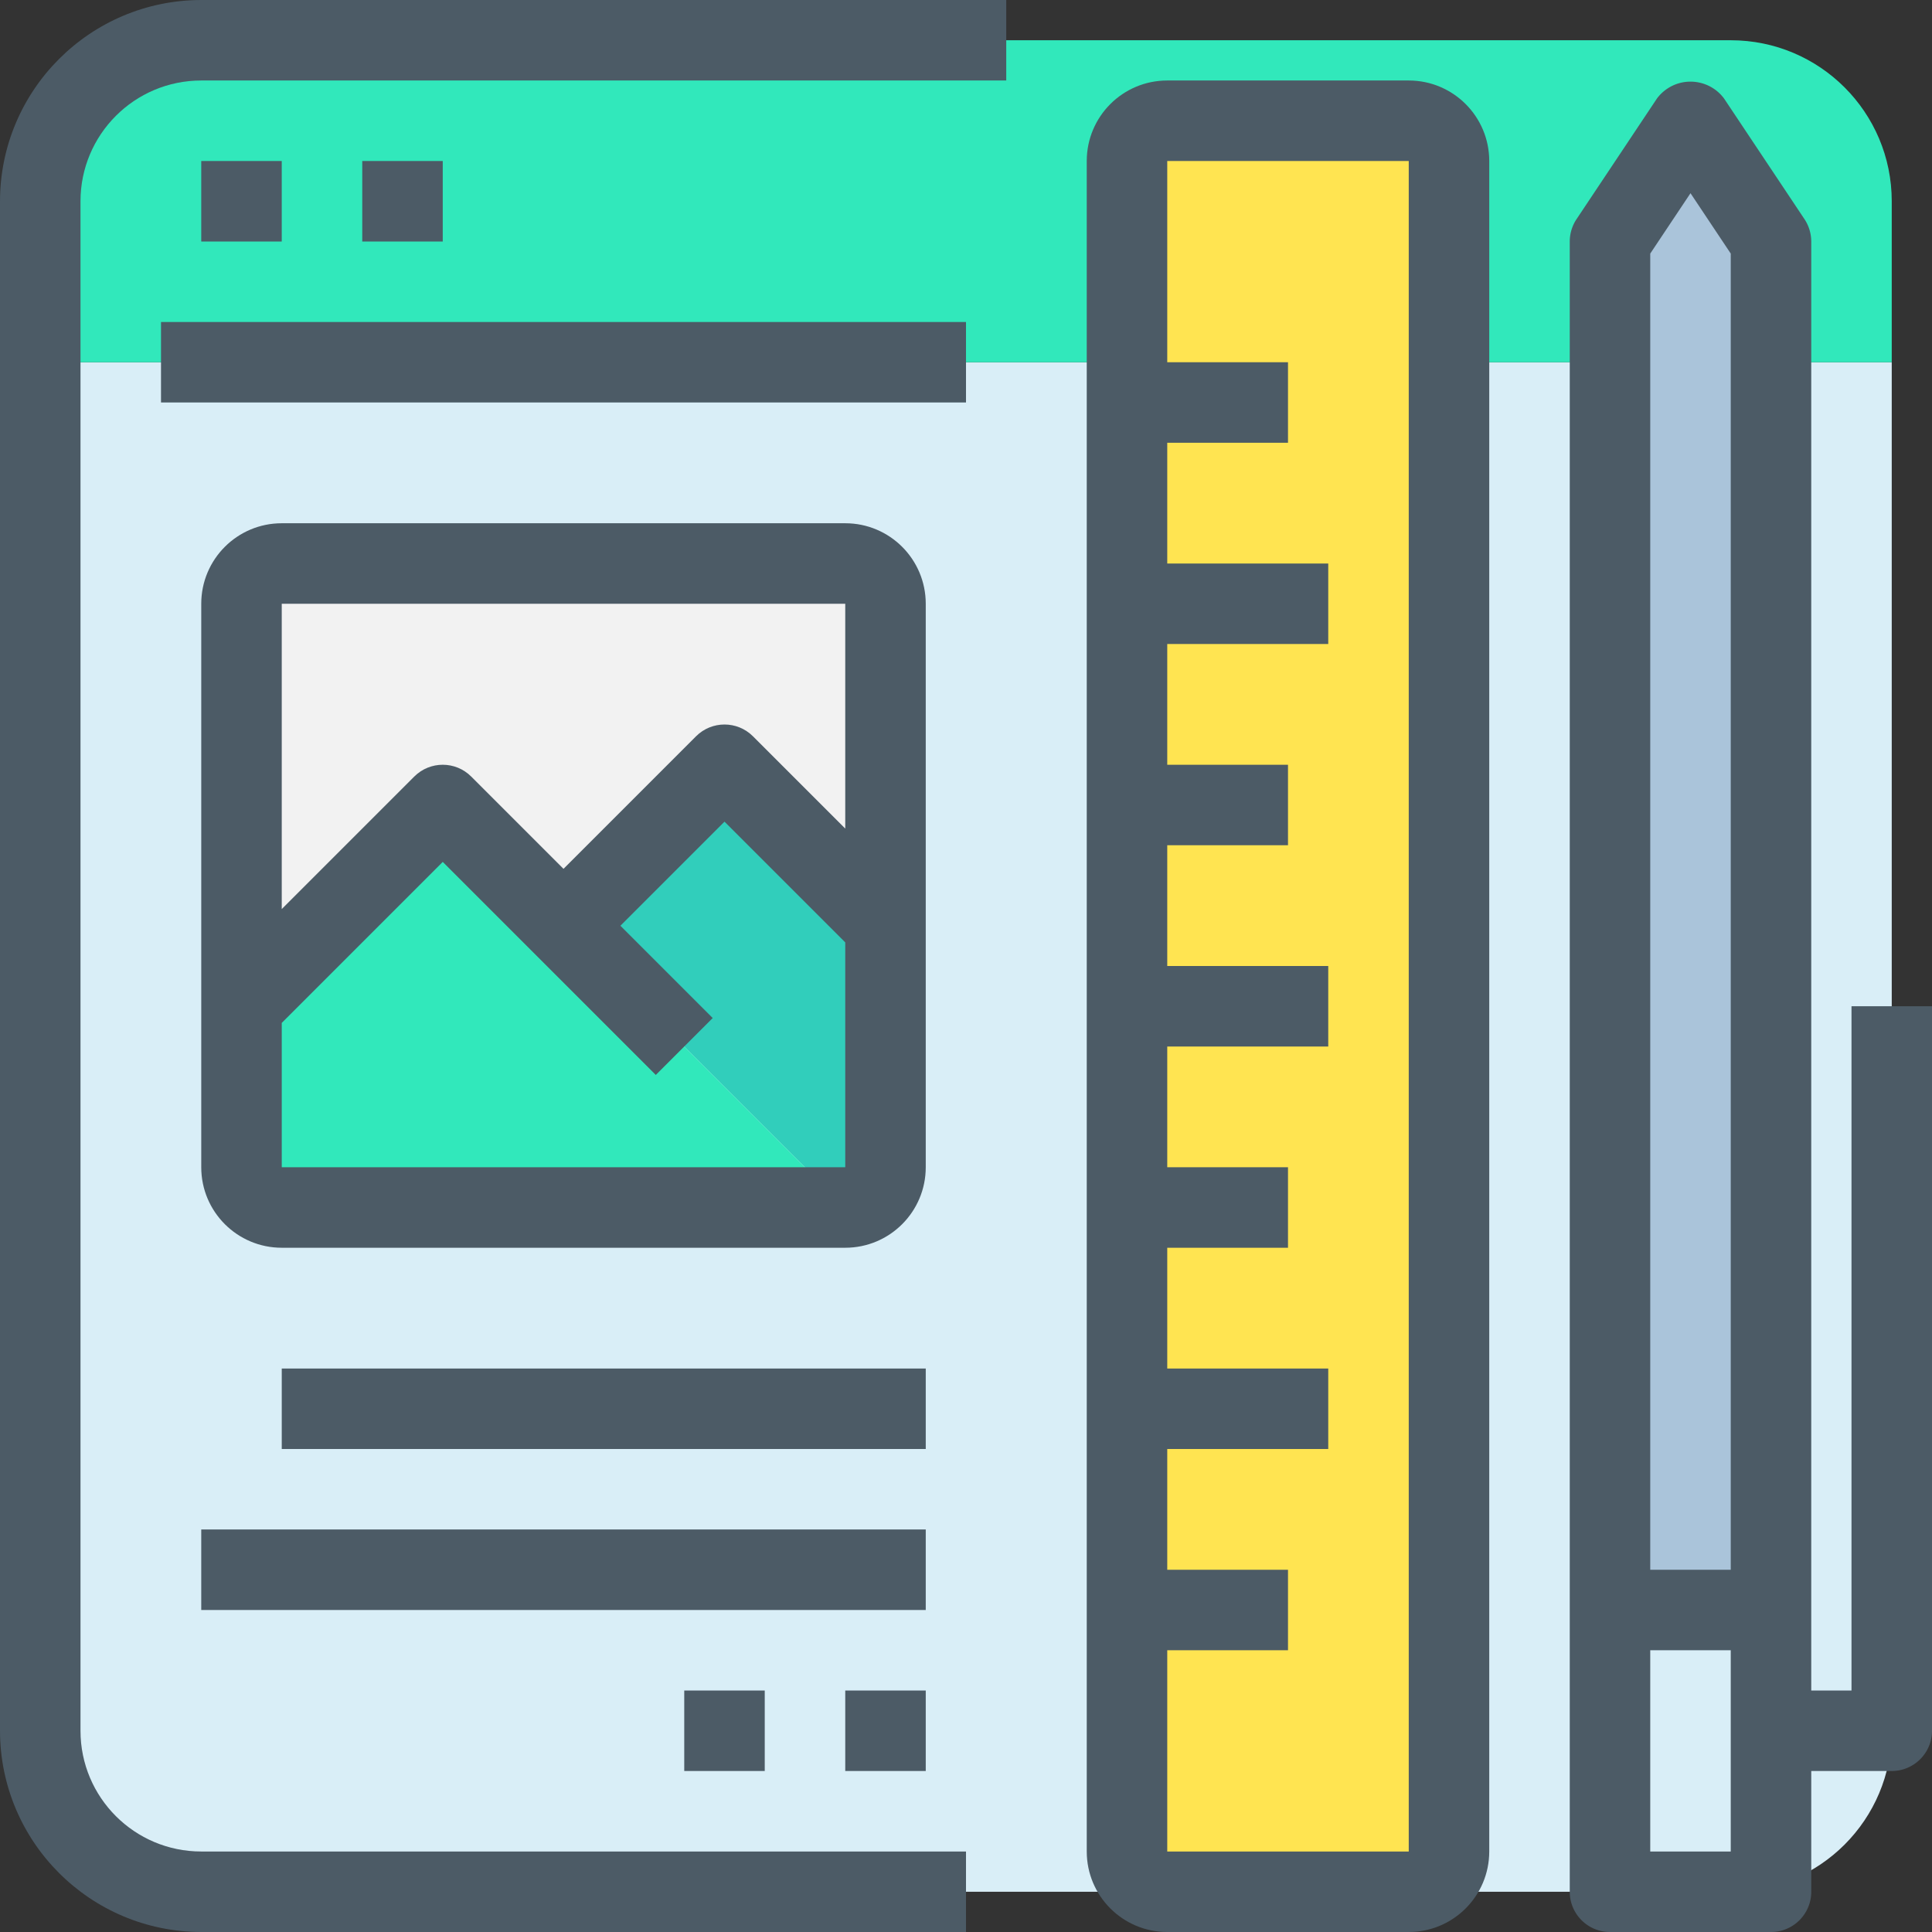 <svg version="1.1" id="Capa_1" xmlns="http://www.w3.org/2000/svg" x="0" y="0" viewBox="0 0 512 512" xml:space="preserve"><rect x="0" y="0" width="512" height="512" fill="#333333" stroke="none"/><path d="M501.333 96v362.667c0 23.564-19.103 42.667-42.667 42.667H53.333c-23.564 0-42.667-19.103-42.667-42.667V96h490.667z" fill="#d9eef7"/><path d="M501.333 53.333V96H10.667V53.333c0-23.564 19.103-42.667 42.667-42.667h405.333c23.564.001 42.666 19.103 42.666 42.667z" fill="#31e8bb"/><path d="M426.667 426.667h42.667v74.667h-42.667v-74.667z" fill="#d9eef7"/><path d="M469.333 64v362.667h-42.667V64L448 32l21.333 32z" fill="#aac4da"/><path d="M309.333 32h64C379.224 32 384 36.776 384 42.667v448c0 5.891-4.776 10.667-10.667 10.667h-64c-5.891 0-10.667-4.776-10.667-10.667v-448C298.667 36.776 303.442 32 309.333 32z" fill="#ffe451"/><path d="M234.667 160v85.333L192 202.667 170.667 224l-21.333 21.333-32-32L64 266.667V160c0-5.891 4.776-10.667 10.667-10.667H224c5.891 0 10.667 4.776 10.667 10.667z" fill="#f2f2f2"/><path d="M234.667 245.333v64c0 5.891-4.776 10.667-10.667 10.667l-42.667-42.667-32-32L170.667 224 192 202.667l42.667 42.666z" fill="#31cebb"/><path d="M224 320H74.667C68.776 320 64 315.224 64 309.333v-42.667l53.333-53.333 32 32 32 32L224 320z" fill="#31e8bb"/><g fill="#4c5b66"><path d="M373.333 21.333h-64c-11.782 0-21.333 9.551-21.333 21.333v448c0 11.782 9.551 21.333 21.333 21.333h64c11.782 0 21.333-9.551 21.333-21.333v-448c.001-11.781-9.551-21.333-21.333-21.333zm0 469.334h-64v-53.333h32V416h-32v-32H352v-21.333h-42.667v-32h32v-21.333h-32v-32H352V256h-42.667v-32h32v-21.333h-32v-32H352v-21.333h-42.667v-32h32V96h-32V42.667h64v448zM245.333 160c0-11.782-9.551-21.333-21.333-21.333H74.667c-11.782 0-21.333 9.551-21.333 21.333v149.333c0 11.782 9.551 21.333 21.333 21.333H224c11.782 0 21.333-9.551 21.333-21.333V160zM224 160v59.584l-24.459-24.459c-4.165-4.164-10.917-4.164-15.083 0l-35.125 35.125-24.459-24.459c-4.165-4.164-10.917-4.164-15.083 0l-35.125 35.125V160H224zM74.667 309.333v-38.251l42.667-42.667 56.459 56.459 15.083-15.083-24.459-24.459L192 217.749l32 32v59.584H74.667z"/><path d="M0 53.333v405.333C.035 488.107 23.893 511.965 53.333 512H256v-21.333H53.333c-17.673 0-32-14.327-32-32V53.333c0-17.673 14.327-32 32-32h213.333V0H53.333C23.893.035.035 23.893 0 53.333z"/><path d="M42.667 85.333H256v21.333H42.667V85.333zm10.666-42.666h21.333V64H53.333V42.667zm42.667 0h21.333V64H96V42.667zm394.667 224V448H480V64a10.733 10.733 0 00-1.792-5.92l-21.333-32c-3.666-4.901-10.612-5.903-15.513-2.236a11.07 11.07 0 00-2.236 2.236l-21.333 32a10.733 10.733 0 00-1.792 5.92v437.333c0 5.891 4.776 10.667 10.667 10.667h42.667c5.891 0 10.667-4.776 10.667-10.667v-32h21.333c5.891 0 10.667-4.776 10.667-10.667v-192h-21.335zM448 51.2l10.667 16V416h-21.333V67.2L448 51.2zm-10.667 439.467v-53.333h21.333v53.333h-21.333zm-362.666-128h170.667V384H74.667v-21.333zm-21.334 42.666h192v21.333h-192v-21.333zM224 448h21.333v21.333H224V448zm-42.667 0h21.333v21.333h-21.333V448z"/></g></svg>